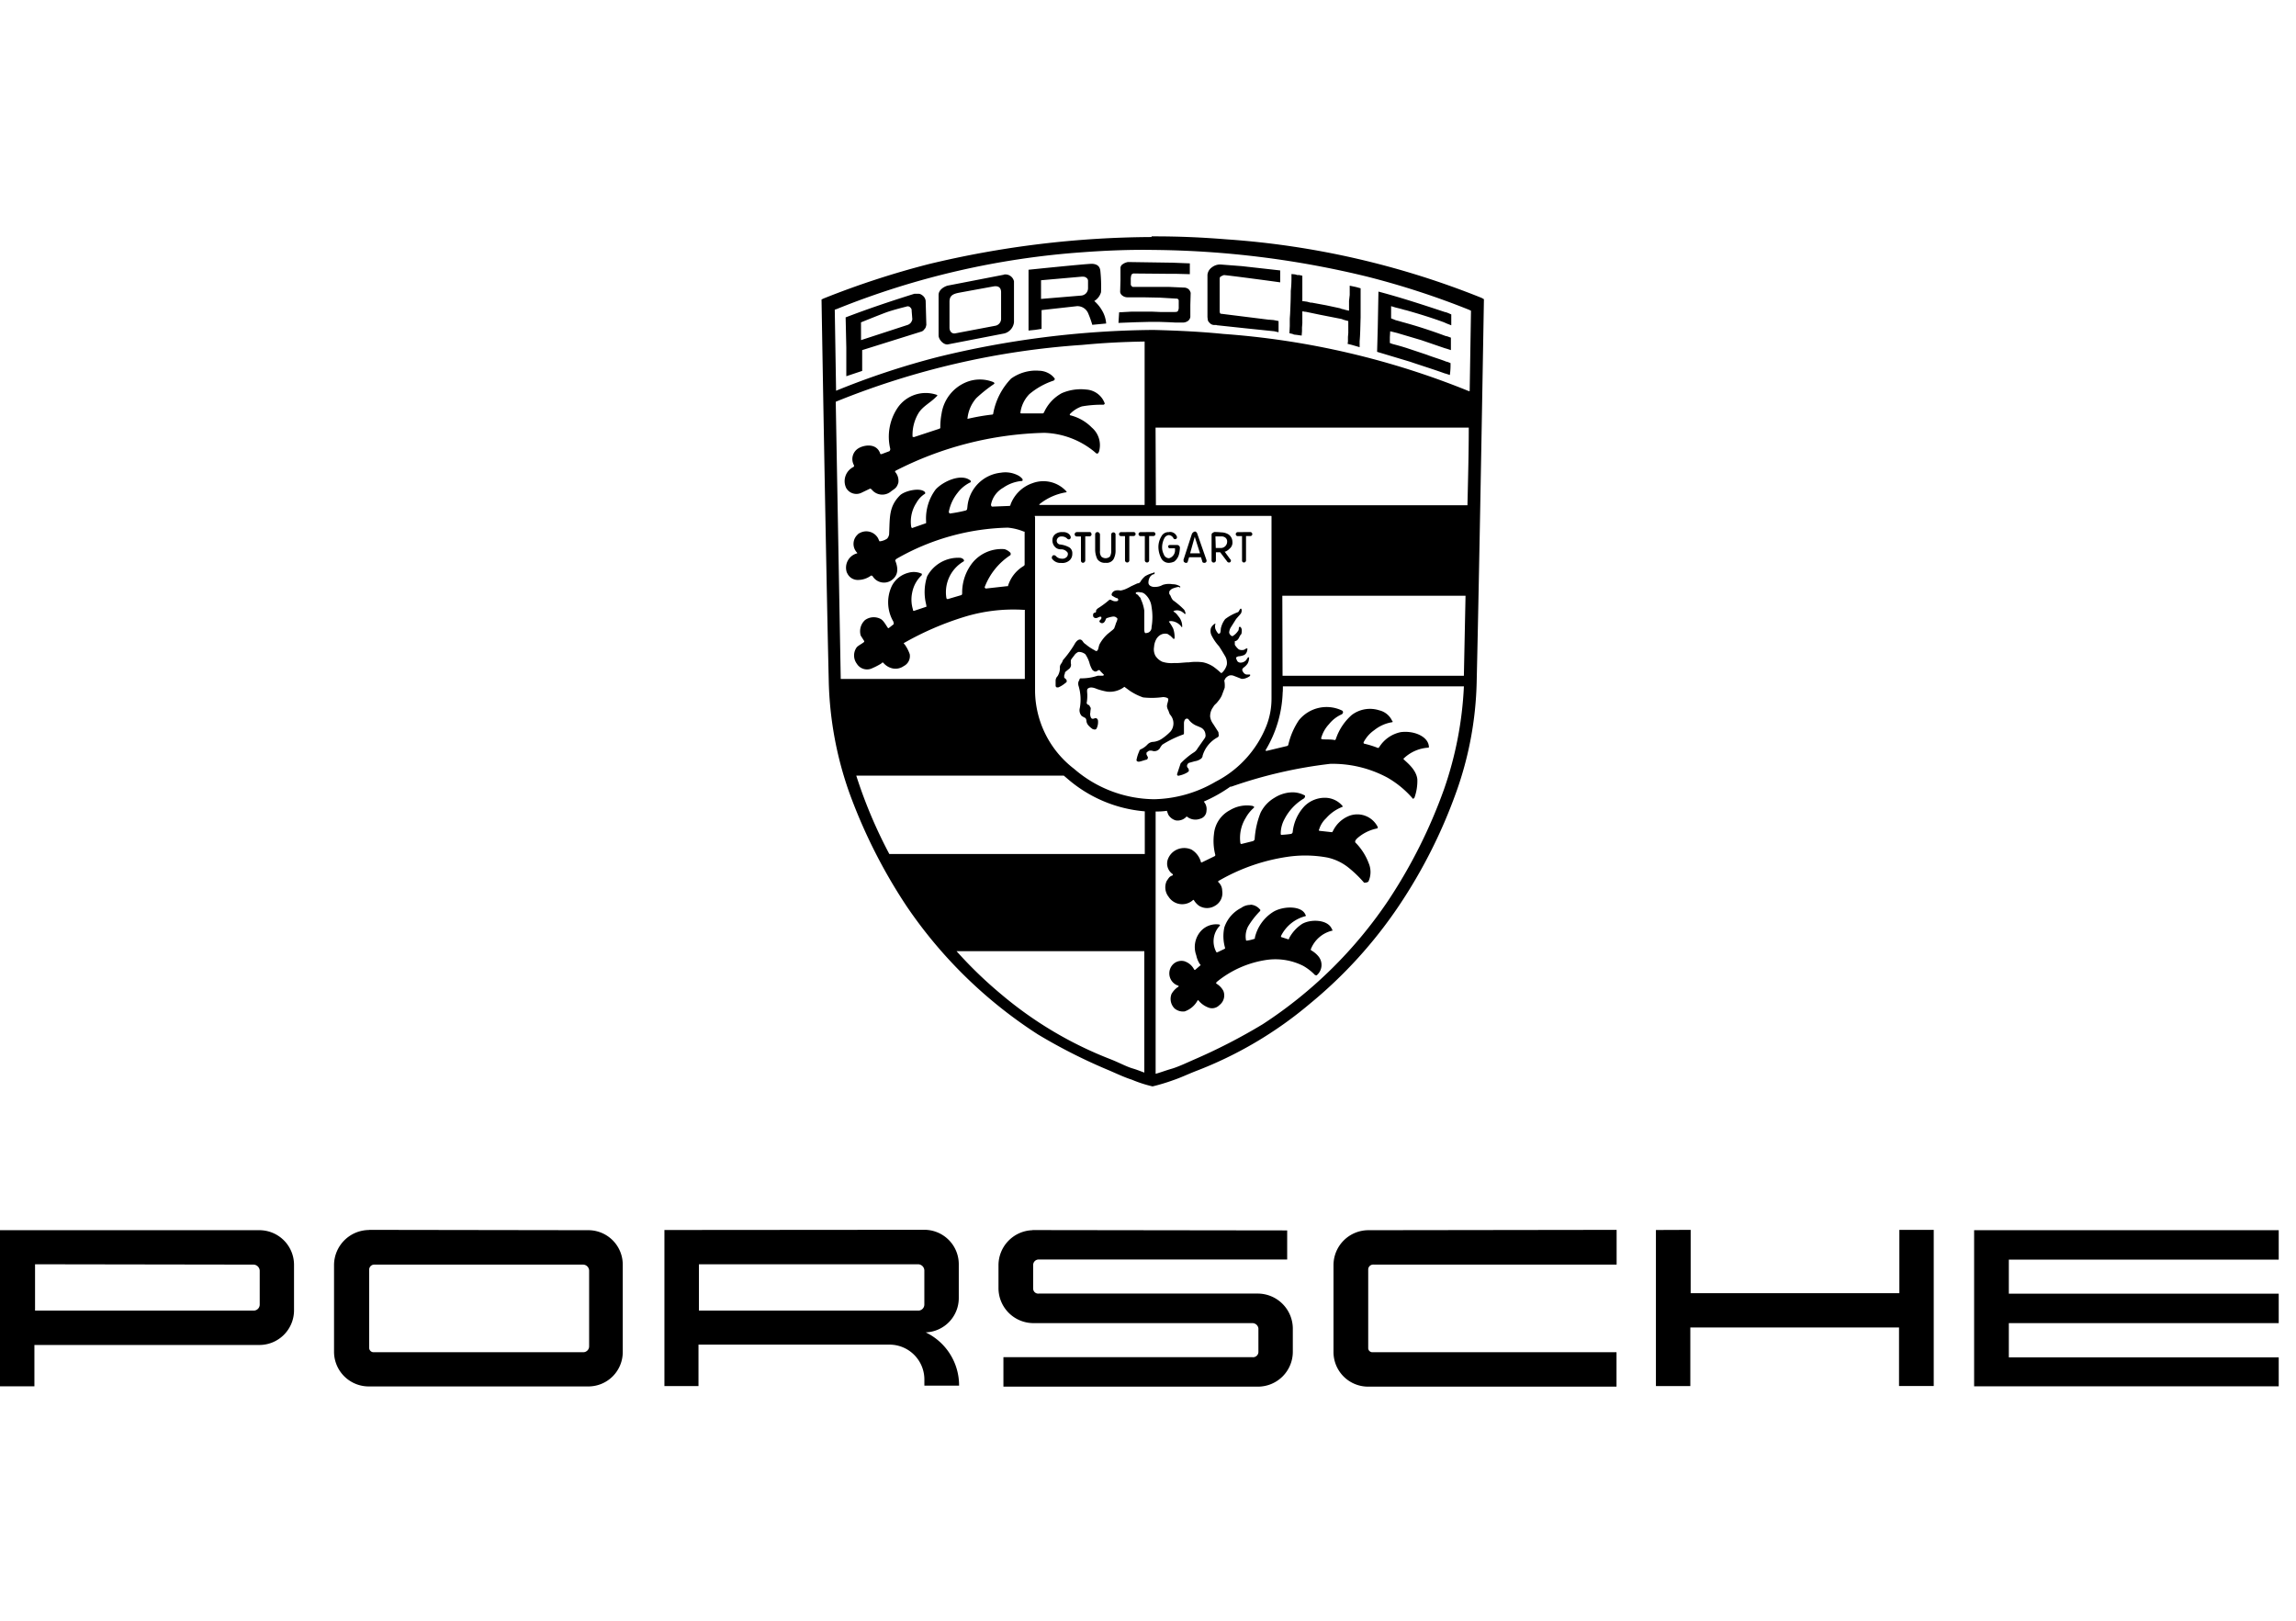 <svg xmlns="http://www.w3.org/2000/svg" width="68" height="48" viewBox="0 0 68 48"><g transform="translate(-198 -642)"><path d="M37.606,2.12a28.7,28.7,0,0,0-6.592.8A25.288,25.288,0,0,0,27.89,3.941l-.059.029s.127,7.591.215,11.352a10.608,10.608,0,0,0,.607,3.252,15.9,15.9,0,0,0,1.695,3.36,13.559,13.559,0,0,0,3.889,3.8,16.148,16.148,0,0,0,2.135,1.077c.245.108.46.206.646.264a3.748,3.748,0,0,0,.617.2,5.675,5.675,0,0,0,.617-.186c.206-.069.411-.167.656-.264a11.717,11.717,0,0,0,3.389-2,13.483,13.483,0,0,0,2.635-2.9,15.236,15.236,0,0,0,1.695-3.36,10.325,10.325,0,0,0,.607-3.252c.088-3.771.215-11.352.215-11.352l-.069-.039A24.771,24.771,0,0,0,39.82,2.188c-.735-.059-1.4-.088-2.145-.088h-.069Zm0,.382h.059A27.659,27.659,0,0,1,44,3.295a23.927,23.927,0,0,1,3.007.979l.059.029-.039,2.38H47A23.824,23.824,0,0,0,39.732,4.99c-.686-.069-1.371-.1-2.057-.118h-.059a27.67,27.67,0,0,0-6.337.8,23.153,23.153,0,0,0-3.017,1l-.039-2.4.059-.02A23.931,23.931,0,0,1,35.569,2.57c.666-.049,1.352-.078,2.037-.069Zm-.715.362a.343.343,0,0,0-.137.059.142.142,0,0,0-.069.1v.372l-.01.353a.161.161,0,0,0,.069.108.241.241,0,0,0,.147.049h.47l.49.01.49.029a.065.065,0,0,1,.069.049v.2a.211.211,0,0,1-.02.108c-.01.029-.039.039-.1.039h-.431l-.235-.01h-.617l-.362.02-.02.313.509-.02.392-.01h.313l.284.01.2.01h.215a.264.264,0,0,0,.147-.049.182.182,0,0,0,.069-.118V4.128l.01-.353a.233.233,0,0,0-.059-.108.215.215,0,0,0-.118-.049l-.451-.02H37.048l-.029-.02a.085.085,0,0,1-.029-.059V3.393a.431.431,0,0,1,.02-.157A.094.094,0,0,1,37.1,3.2l1.1.01h.157l.382.01V2.9l-.509-.02-1.332-.02Zm-1.048.049c-.186,0-1.881.176-1.881.176v1.8l.2-.02.186-.029V4.284L35.4,4.167a.347.347,0,0,1,.323.2,2.954,2.954,0,0,1,.127.353l.411-.039a.879.879,0,0,0-.088-.323,1.112,1.112,0,0,0-.264-.343.444.444,0,0,0,.2-.264,4.422,4.422,0,0,0-.02-.627C36.078,3.021,36.029,2.923,35.843,2.913Zm3.8.02a.4.4,0,0,0-.255.088.309.309,0,0,0-.127.215V4.49l.01.088a.155.155,0,0,0,.049.078.182.182,0,0,0,.127.069h.078l.02.01h.02l.823.088.852.088.127.029V4.608l-.147-.029-.118-.01h-.02l-.705-.088-.705-.088a.039.039,0,0,1-.039-.02l-.01-.039v-.96c0-.039,0-.069.039-.088a.348.348,0,0,1,.088-.039c.157.01,1.469.186,1.665.215V3.109L40.28,2.982l-.637-.049Zm2.106.284v.078a3.483,3.483,0,0,1-.02.421c0,.225-.01.451-.02.676l-.01.147v.215l-.01.215.088.02.049.02.088.01.137.02.01-.127V4.8l.01-.127V4.323a.167.167,0,0,1,.069.01h.029l.421.088.646.127.049.02.069.02.078.02V4.96l-.01.118v.137l-.01.069.118.029.069.02.069.02.1.029V5.205c.02-.215.02-.441.029-.705V3.638L43.66,3.6l-.186-.039v.274l-.02.176V4.3h-.01l-.088-.02-.069-.02-.049-.01-.049-.02-.411-.088-.421-.078h-.039l-.108-.029L42.1,4.02h-.029V3.266l-.088-.02h-.059l-.069-.02-.108-.01Zm-8.522.02-1.665.323c-.127.039-.264.137-.264.274v1.2c0,.127.157.294.284.264l1.665-.323a.387.387,0,0,0,.284-.333V3.432a.259.259,0,0,0-.3-.2Zm2.331.059a.154.154,0,0,1,.127.039.106.106,0,0,1,.039.088v.206a.222.222,0,0,1-.059.157.231.231,0,0,1-.157.069l-.588.049-.588.049V3.4l1.224-.108Zm-2.615.284c.157-.02.206.069.206.176v.774a.21.21,0,0,1-.157.215l-1.185.225c-.118.029-.186-.059-.186-.167V4.039c0-.157.069-.225.255-.264C31.866,3.775,32.944,3.579,32.944,3.579Zm11.382.157-.02,1.058-.02.725.979.294c.313.108.666.215,1.019.343l.039.01.118.039a2.13,2.13,0,0,0,.02-.353l-.1-.039h-.02l-.02-.01c-.176-.069-.382-.127-.568-.2l-.6-.2-.127-.039-.137-.039-.147-.039-.078-.029V5.087l.01-.176.2.049.725.215.686.235.069.02.118.039V5.1l-.108-.039-.049-.01c-.421-.157-.842-.294-1.273-.411l-.1-.029-.108-.029-.049-.02L44.7,4.529V4.167l.127.039.157.039.137.039h.01c.382.108.764.225,1.136.362l.088.039.127.049V4.412l-.088-.039-.078-.029H46.3C45.648,4.128,44.992,3.912,44.326,3.736ZM30.7,3.8h-.118c-.686.215-1.362.441-2.037.7l.02.9v.842l.47-.157V5.469l1.753-.549a.156.156,0,0,0,.088-.069.159.159,0,0,0,.049-.088c0-.01.01-.029.01-.039l-.02-.715a.242.242,0,0,0-.118-.176A.165.165,0,0,0,30.7,3.8Zm-.343.372h.02a.1.1,0,0,1,.088.039A.106.106,0,0,1,30.5,4.3l.02.255a.223.223,0,0,1-.059.118.233.233,0,0,1-.108.059l-1.352.441L29,4.647s.529-.215.744-.294S30.358,4.177,30.358,4.177ZM37.4,5.215v4.839h-3.1c-.039,0-.02-.02.02-.049a1.7,1.7,0,0,1,.744-.323c.029,0,.039-.01,0-.049a.918.918,0,0,0-.98-.225,1.058,1.058,0,0,0-.656.637.036.036,0,0,1-.039.039l-.5.02c-.029,0-.039-.039-.039-.059a.731.731,0,0,1,.362-.5,1.126,1.126,0,0,1,.549-.2h.01c.02-.01.02-.039.01-.059a.392.392,0,0,0-.118-.1A.816.816,0,0,0,33.14,9.1a1.109,1.109,0,0,0-.989,1.019c-.01.059,0,.078-.049.1a4.21,4.21,0,0,1-.46.088c-.02.01-.049-.039-.039-.059a1.282,1.282,0,0,1,.255-.549,1.058,1.058,0,0,1,.353-.3c.039-.01.049-.039.039-.059-.264-.235-.813.01-1.038.255a1.436,1.436,0,0,0-.284.95v.049l-.421.147-.02-.039a1.023,1.023,0,0,1,.157-.715A.731.731,0,0,1,30.9,9.72V9.681c-.127-.157-.6-.049-.744.088-.333.333-.3.646-.323,1.156a.256.256,0,0,1-.059.127.486.486,0,0,1-.2.078h-.029l-.039-.088a.4.4,0,0,0-.558-.147c-.02,0-.029.02-.039.029a.374.374,0,0,0-.039.529c.02.02.029.039,0,.039a.438.438,0,0,0-.294.549c0,.01,0,.01.01.02a.34.34,0,0,0,.313.215.653.653,0,0,0,.382-.118c.02-.02.039-.01.059,0a.394.394,0,0,0,.549.137c.176-.118.245-.294.127-.588-.01-.02.02-.039.039-.059a6.931,6.931,0,0,1,3.291-.921,1.64,1.64,0,0,1,.48.118h.02v.989l-.029.029a1.042,1.042,0,0,0-.46.578c0,.02,0,.02-.039.02l-.617.069c-.02,0-.039-.029-.039-.039a1.965,1.965,0,0,1,.764-.95.084.084,0,0,0,0-.069.41.41,0,0,0-.176-.108,1.113,1.113,0,0,0-.931.382,1.42,1.42,0,0,0-.323.911c0,.029,0,.059-.029.069l-.4.118a.042.042,0,0,1-.039-.039,1.057,1.057,0,0,1,.509-1.077c.049-.039-.039-.108-.108-.108a1.043,1.043,0,0,0-.97.549,1.5,1.5,0,0,0-.029.833c0,.029.02.069,0,.069l-.353.118c-.02.01-.039,0-.039-.039a1,1,0,0,1-.02-.509.947.947,0,0,1,.284-.509v-.039a.571.571,0,0,0-.4-.029.76.76,0,0,0-.49.392,1.134,1.134,0,0,0,.049,1.058c0,.029.02.059,0,.078l-.137.108c-.01.01-.029,0-.039-.02-.059-.088-.127-.215-.215-.255a.44.44,0,0,0-.451.039.45.45,0,0,0-.127.46l.1.157c.01.01,0,.039-.01.039-.059.049-.147.088-.206.147a.411.411,0,0,0,0,.49.356.356,0,0,0,.47.127,1.924,1.924,0,0,0,.245-.127c.029-.02.039-.049.069-.029a.5.5,0,0,0,.235.157.42.42,0,0,0,.372-.059.329.329,0,0,0,.176-.353,1.12,1.12,0,0,0-.147-.284c-.039-.039-.039-.039,0-.059a8.85,8.85,0,0,1,1.744-.754,4.956,4.956,0,0,1,1.773-.215h.039v2.047H28.4L28.252,7l.02-.01a23.573,23.573,0,0,1,7.278-1.675C36.186,5.254,36.774,5.225,37.4,5.215Zm-3.154.862a1.267,1.267,0,0,0-.8.235,2,2,0,0,0-.529,1.028.036.036,0,0,1-.039.039,6.243,6.243,0,0,0-.725.127,1.07,1.07,0,0,1,.264-.617,4.337,4.337,0,0,1,.529-.421c.01-.01,0-.039-.02-.049a1.068,1.068,0,0,0-.833.01,1.2,1.2,0,0,0-.705.911,2.171,2.171,0,0,0-.039.441l-.039.02-.744.245-.039-.01a1.251,1.251,0,0,1,.176-.7c.127-.206.362-.313.529-.49.02-.01.039-.039.02-.049a1.007,1.007,0,0,0-1.175.392,1.534,1.534,0,0,0-.215,1.185.088.088,0,0,1-.02.088l-.235.088c-.02,0-.039,0-.039-.02-.108-.313-.47-.255-.637-.157a.372.372,0,0,0-.137.509c0,.029,0,.039-.02.049a.469.469,0,0,0-.215.617A.346.346,0,0,0,29,9.7l.264-.127h.029a.019.019,0,0,0,.02.02.4.4,0,0,0,.578.059c.118-.088.167-.1.215-.255a.4.4,0,0,0-.088-.313c-.02,0,0-.039,0-.039a10.178,10.178,0,0,1,4.408-1.126,2.447,2.447,0,0,1,1.508.578A.1.1,0,0,0,36,8.535c.029-.01.039-.039.049-.059a.686.686,0,0,0-.215-.715A1.34,1.34,0,0,0,35.2,7.4c-.02,0-.02-.039-.01-.039a.875.875,0,0,1,.353-.225,3.357,3.357,0,0,1,.637-.049c.01,0,.039-.02.039-.039a.623.623,0,0,0-.549-.411,1.414,1.414,0,0,0-.725.108,1.213,1.213,0,0,0-.529.578l-.029.02h-.637c-.01,0-.029,0-.029-.02a.965.965,0,0,1,.264-.549,2.163,2.163,0,0,1,.715-.4.061.061,0,0,0,.039-.059.537.537,0,0,0-.215-.176.6.6,0,0,0-.274-.059ZM47.019,7v.47h0Zm-9.3.764H47c0,.725-.02,1.489-.039,2.3H37.734l-.01-2.3Zm-3.575,2.615h6.994c.02,0,.02.01.02.02v5.387a2.205,2.205,0,0,1-.147.8,3.176,3.176,0,0,1-1.508,1.665,3.735,3.735,0,0,1-1.822.519,3.674,3.674,0,0,1-2.37-.9,2.944,2.944,0,0,1-1.156-2.282V10.406C34.139,10.406,34.149,10.377,34.149,10.377Zm7.336.02v0Zm5.466,0-.039,2.018h.01C46.931,12.414,46.951,10.4,46.951,10.4Zm-8.051.441a.128.128,0,0,0-.1.088l-.245.754.01.059.049.029c.039,0,.059,0,.069-.039l.039-.127h.353l.039.127c0,.029.039.039.059.039a.07.07,0,0,0,.059-.029.084.084,0,0,0,0-.069l-.264-.754a.1.1,0,0,0-.069-.078Zm-2.194.02a.059.059,0,1,0,0,.118h.118V11.7a.065.065,0,0,0,.069.059.063.063,0,0,0,.059-.059v-.725h.127a.059.059,0,0,0,0-.118Zm.578,0a.059.059,0,0,0,0,.118h.127V11.7a.065.065,0,0,0,.069.059.063.063,0,0,0,.059-.059v-.725h.127a.059.059,0,1,0,0-.118Zm.842,0a.231.231,0,0,0-.225.127.608.608,0,0,0-.088.313.748.748,0,0,0,.078.323.251.251,0,0,0,.235.147.411.411,0,0,0,.157-.039.4.4,0,0,0,.147-.245.857.857,0,0,0,.02-.157.082.082,0,0,0-.088-.088h-.2c-.049,0-.059.02-.059.039,0,.039.02.059.049.059H38.3v.039a.245.245,0,0,1-.176.255.168.168,0,0,1-.157-.118.447.447,0,0,1-.049-.225.594.594,0,0,1,.059-.235.173.173,0,0,1,.137-.108.166.166,0,0,1,.137.088.051.051,0,0,0,.069.029c.029,0,.039-.039.039-.059A.211.211,0,0,0,38.125,10.857Zm2.037,0a.059.059,0,1,0,0,.118h.127V11.7a.056.056,0,0,0,.059.059.063.063,0,0,0,.059-.059v-.725h.127a.056.056,0,0,0,.059-.059.063.063,0,0,0-.059-.059Zm-5.182,0a.308.308,0,0,0-.206.049.219.219,0,0,0-.1.176.277.277,0,0,0,.069.206.229.229,0,0,0,.176.078.234.234,0,0,1,.206.1.128.128,0,0,1-.029.127.181.181,0,0,1-.157.049.231.231,0,0,1-.157-.069.079.079,0,0,0-.088-.029c-.039.02-.039.069-.039.088a.3.3,0,0,0,.274.137.325.325,0,0,0,.264-.088.259.259,0,0,0,.069-.186.2.2,0,0,0-.088-.186.739.739,0,0,0-.284-.088.111.111,0,0,1-.088-.127.134.134,0,0,1,.147-.108.215.215,0,0,1,.167.069.059.059,0,0,0,.1-.039C35.216,10.974,35.157,10.857,34.981,10.857Zm.411,0a.063.063,0,0,0-.059.059v.01a.063.063,0,0,0,.059.059h.127V11.7a.065.065,0,0,0,.059.069.074.074,0,0,0,.069-.069v-.715h.127a.063.063,0,0,0,.059-.059c0-.029-.02-.069-.049-.069h-.392Zm4.065,0-.049.029a.074.074,0,0,0-.02.039v.764a.065.065,0,0,0,.049.069h.01a.065.065,0,0,0,.069-.059v-.245h.127l.2.264a.071.071,0,0,0,.059.039.055.055,0,0,0,.059-.049.07.07,0,0,0-.029-.059l-.157-.215h.02a.373.373,0,0,0,.127-.088A.231.231,0,0,0,40,11.141a.269.269,0,0,0-.118-.215.419.419,0,0,0-.215-.059A1.516,1.516,0,0,0,39.457,10.857Zm-3.458,0a.063.063,0,0,0-.059.059v.47A.657.657,0,0,0,36,11.66a.265.265,0,0,0,.245.108.239.239,0,0,0,.235-.108.534.534,0,0,0,.059-.274v-.46a.063.063,0,0,0-.059-.059h-.01a.063.063,0,0,0-.059.059v.49a.322.322,0,0,1-.039.167.19.19,0,0,1-.255,0,.249.249,0,0,1-.039-.167v-.49A.083.083,0,0,0,36,10.857Zm3.507.127h.167a.181.181,0,0,1,.127.039.143.143,0,0,1,.049.118.188.188,0,0,1-.2.186h-.137l-.01-.343Zm-.617.01.157.49h-.294Zm-1.224,1.068a.915.915,0,0,0-.245.1.641.641,0,0,0-.147.176.135.135,0,0,1-.039.029l-.049.01L37,12.463a1.48,1.48,0,0,1-.176.088.722.722,0,0,1-.137.039c-.108-.02-.225-.01-.264.108a.054.054,0,0,0,.039.059c.02.01.029.02.049.029l.059.029c.02,0,.029,0,.039.02l.01.02v.01c0,.02-.029.039-.039.039a.218.218,0,0,1-.157-.029h-.01a.047.047,0,0,0-.069,0,2.643,2.643,0,0,1-.333.245l-.039.039-.01.02v.029c0,.029-.029.039-.049.039a.065.065,0,0,0-.039.049v.049a.079.079,0,0,0,.088.059h.02l.088-.039h.039l.01.01v.039a.1.1,0,0,1-.039.049c-.02.029-.029.049,0,.069a.084.084,0,0,0,.127-.01.246.246,0,0,0,.039-.069A.062.062,0,0,1,36.3,13.4a.917.917,0,0,1,.157-.039.14.14,0,0,1,.108.029l.029.029v.02a.477.477,0,0,1-.039.108l-.029.088-.029.078-.039.039-.157.127a1.155,1.155,0,0,0-.215.264.348.348,0,0,0-.039.088c-.02.088-.039.2-.127.127a1.38,1.38,0,0,1-.264-.176.253.253,0,0,1-.088-.088c-.088-.127-.2,0-.245.088a3.205,3.205,0,0,1-.343.47.306.306,0,0,1-.049.1.176.176,0,0,0-.039.137.472.472,0,0,1-.069.235.193.193,0,0,0-.059.137V15.4c0,.039.02.059.049.059h.029a.784.784,0,0,0,.206-.127l.029-.02a.06.06,0,0,0,.01-.069l-.01-.02-.02-.02c-.01-.01-.029-.02-.039-.039v-.059l.02-.059a.07.07,0,0,1,.029-.059l.108-.088a.158.158,0,0,0,.039-.157v-.069c0-.029.01-.039.029-.069l.069-.088a.271.271,0,0,1,.127-.108.307.307,0,0,1,.206.069.945.945,0,0,1,.118.245.832.832,0,0,0,.088.215c.039.039.088.069.137.039l.029-.02.02-.01c.02,0,.039,0,.049.029l.088.088c.039.029.01.049-.029.049H36.01a1.526,1.526,0,0,1-.47.078H35.51a.036.036,0,0,0-.039.039l-.01.02-.02.039a.239.239,0,0,0,0,.118,1.392,1.392,0,0,1,.039.666.251.251,0,0,0,.059.235l.069.039.039.02a.137.137,0,0,1,.029.088.251.251,0,0,0,.049.118.626.626,0,0,0,.147.127h.02a.065.065,0,0,0,.088-.029.44.44,0,0,0,.039-.225.083.083,0,0,0-.069-.078l-.039.01-.029.01h-.039a.1.1,0,0,1-.039-.049.252.252,0,0,1-.01-.147v-.029l.01-.069a.072.072,0,0,0-.02-.059c-.02-.039-.02-.049-.049-.059s-.029-.01-.039-.029-.02-.029-.01-.039a1.192,1.192,0,0,0,.01-.323c0-.039,0-.069.02-.088.078-.069.206-.02.274.01a1.985,1.985,0,0,0,.3.078.714.714,0,0,0,.49-.127c.01-.01.01-.02.029-.01l.147.108a1.691,1.691,0,0,0,.4.2,2.368,2.368,0,0,0,.588-.01.346.346,0,0,1,.137.029l.02.029c0,.078-.039.137-.039.215a.278.278,0,0,0,.039.118l.039.108.029.039a.383.383,0,0,1,0,.48,1.559,1.559,0,0,1-.235.2.559.559,0,0,1-.274.108.245.245,0,0,0-.176.078.609.609,0,0,1-.186.137.084.084,0,0,0-.059.069,1.022,1.022,0,0,0-.078.245c-.01.039.029.059.069.059.069-.01.137-.039.215-.059.039,0,.059-.049.049-.088l-.01-.01-.029-.059V17.39c.02-.01.029-.029.049-.039a.093.093,0,0,1,.069-.02h.039a.194.194,0,0,0,.255-.1h0a.543.543,0,0,1,.059-.078,3.08,3.08,0,0,1,.6-.294.042.042,0,0,0,.039-.039v-.3c0-.049.02-.137.088-.137a.066.066,0,0,1,.059.039.569.569,0,0,0,.264.186l.088.039a.242.242,0,0,1,.137.2.149.149,0,0,1-.029.127l-.206.294a.318.318,0,0,1-.127.127,2.255,2.255,0,0,0-.372.313l-.1.3c-.02.059.02.078.069.059a.772.772,0,0,0,.225-.088l.039-.029a.059.059,0,0,0,.01-.039.121.121,0,0,0-.039-.078.089.089,0,0,1,0-.1c.01-.02.029-.029.039-.039l.176-.049a.394.394,0,0,0,.2-.088c.01-.02.02-.029.029-.049v-.02a.913.913,0,0,1,.441-.549.066.066,0,0,0,.039-.069l-.01-.088-.157-.245a.459.459,0,0,1-.088-.215.465.465,0,0,1,.059-.235l.039-.059c.029-.059.088-.088.127-.147a.789.789,0,0,0,.118-.176l.088-.235a.726.726,0,0,0-.01-.206c0-.029.02-.039.029-.069a.267.267,0,0,1,.118-.088.215.215,0,0,1,.137.01l.225.088a.289.289,0,0,0,.127-.02.406.406,0,0,0,.127-.069v-.039h-.108a.143.143,0,0,1-.088-.059.176.176,0,0,1-.039-.088l.029-.049a.456.456,0,0,0,.137-.137.384.384,0,0,0,.039-.176h-.029c-.039.039-.049.088-.1.118a.215.215,0,0,1-.127.039.12.12,0,0,1-.088-.039.348.348,0,0,1-.039-.088c-.01-.039.039-.049.059-.059a.572.572,0,0,0,.176-.039.173.173,0,0,0,.078-.088.286.286,0,0,0,.02-.088c0-.02,0-.029-.01-.02-.039,0-.059.029-.088.039a.217.217,0,0,1-.157-.01.516.516,0,0,1-.118-.137v-.108c.059,0,.108-.059.137-.127l.02-.039.039-.049a.477.477,0,0,0,.01-.118.146.146,0,0,0-.039-.088H40.2c-.02.039,0,.088-.039.127a.513.513,0,0,1-.1.108c-.029.02-.049.039-.069.039a.141.141,0,0,1-.088-.108.363.363,0,0,1,.039-.137l.167-.264.137-.157c.029-.039.039-.127.01-.147s-.059.078-.088.1a1.441,1.441,0,0,0-.382.206.664.664,0,0,0-.118.235c-.02.049-.01.118-.029.167,0,.02-.039.039-.059.029a.452.452,0,0,1-.088-.147.279.279,0,0,1,0-.127c.01-.02,0-.029-.01-.02a.293.293,0,0,0-.118.127.3.3,0,0,0,.02.225,1.372,1.372,0,0,0,.215.313c.059.088.127.2.176.284a.4.4,0,0,1,.059.264.516.516,0,0,1-.137.235s-.029.02-.039.01a2.067,2.067,0,0,0-.225-.186.913.913,0,0,0-.3-.127,1.517,1.517,0,0,0-.421,0c-.147,0-.294.029-.441.02a.871.871,0,0,1-.353-.039.484.484,0,0,1-.2-.176.411.411,0,0,1-.039-.264.543.543,0,0,1,.059-.215.346.346,0,0,1,.127-.137.281.281,0,0,1,.215-.029l.088.059.088.088.029-.01a.761.761,0,0,0-.039-.294,1.173,1.173,0,0,0-.127-.206c0-.02.039-.01.049-.02a.415.415,0,0,1,.333.186l.01-.01a.442.442,0,0,0-.118-.323.4.4,0,0,0-.127-.127c-.039-.01.02-.039.049-.039a.272.272,0,0,1,.176.029l.059.039.039.039c.01,0,.029-.02.02-.029a.293.293,0,0,0-.039-.1,2.493,2.493,0,0,0-.294-.255l-.039-.029a.407.407,0,0,1-.069-.127l-.039-.059V12.62a.216.216,0,0,1,.127-.1.816.816,0,0,1,.147-.039l.049.02s.01-.029-.01-.039a.4.4,0,0,0-.215-.059.6.6,0,0,0-.294.02.447.447,0,0,1-.215.059.249.249,0,0,1-.147-.029.113.113,0,0,1-.059-.088.346.346,0,0,1,.039-.167.214.214,0,0,1,.1-.088c.039,0,.049-.02.039-.039.02-.029-.01-.02-.029-.01Zm-.382.578a.206.206,0,0,1,.127.049.582.582,0,0,1,.2.382,1.748,1.748,0,0,1,0,.6.166.166,0,0,1-.088.157.286.286,0,0,1-.088.02c-.029,0-.039-.049-.039-.127v-.539a1.216,1.216,0,0,0-.108-.353c0-.029-.02-.039-.039-.059l-.039-.049c-.02-.02-.049-.029-.069-.049l.01-.029a.218.218,0,0,1,.137,0Zm4.2.1h5.426l-.049,2.37H41.485Zm.01,2.684h5.368a10.762,10.762,0,0,1-.588,3.046,15.249,15.249,0,0,1-1.636,3.272A13.048,13.048,0,0,1,40.9,25.432a16.959,16.959,0,0,1-2.057,1.058c-.225.1-.441.2-.617.255-.206.059-.382.127-.5.157V19.133a1.9,1.9,0,0,0,.333-.02l.039.108a.371.371,0,0,0,.225.176.356.356,0,0,0,.323-.118.4.4,0,0,0,.4.069.25.25,0,0,0,.186-.235.33.33,0,0,0-.039-.215l-.039-.059a4.365,4.365,0,0,0,.784-.441h.029a13.59,13.59,0,0,1,2.929-.676,3.427,3.427,0,0,1,1.7.411,2.893,2.893,0,0,1,.754.627l.039-.029a1.466,1.466,0,0,0,.088-.549c-.029-.294-.323-.509-.411-.6,0,0,0-.02.029-.039a1.153,1.153,0,0,1,.705-.3c.029,0,.02-.039.01-.088-.059-.255-.441-.421-.823-.372a.983.983,0,0,0-.637.441c-.01.02-.049.039-.059.02a2.847,2.847,0,0,0-.382-.118c-.039-.01-.02-.049-.02-.049a.985.985,0,0,1,.313-.353,1.13,1.13,0,0,1,.529-.235c.02,0,.02-.029,0-.039a.561.561,0,0,0-.382-.313.893.893,0,0,0-.813.137,1.631,1.631,0,0,0-.47.705c-.01.029-.02.039-.039.039-.108-.029-.362-.01-.382-.029-.02,0-.02-.039-.01-.049a.979.979,0,0,1,.225-.392,1,1,0,0,1,.382-.294l.02-.02a.062.062,0,0,0-.01-.088h0a1.057,1.057,0,0,0-1.283.284,2.173,2.173,0,0,0-.313.725c0,.01-.02.039-.039.039l-.529.127-.088.02-.02-.02a3.537,3.537,0,0,0,.509-1.724C41.495,15.607,41.495,15.421,41.495,15.421Zm-7.268.852c.029.118.088.225.127.343Zm.6,1.244a3.711,3.711,0,0,0,2.841,1.4,3.618,3.618,0,0,0,2.321-.882,3.653,3.653,0,0,1-2.321.862A3.707,3.707,0,0,1,34.824,17.517Zm-.186.284h0Zm-5.779.264h6.151l.127.108a4,4,0,0,0,2.272.95v1.264H29.839a14.079,14.079,0,0,1-.979-2.321Zm12.831.5a1.038,1.038,0,0,0-.441.157,1.05,1.05,0,0,0-.411.441,2.572,2.572,0,0,0-.176.8l-.039.039-.353.088a.035.035,0,0,1-.029-.02,1.129,1.129,0,0,1,.157-.754,1.069,1.069,0,0,1,.225-.284c.02-.01.029-.039.02-.049l-.039-.02a.974.974,0,0,0-.676.127.886.886,0,0,0-.47.705,1.644,1.644,0,0,0,.039.617.039.039,0,0,1-.02.039l-.382.186h-.02a.617.617,0,0,0-.284-.382.529.529,0,0,0-.47.02.5.5,0,0,0-.215.235.377.377,0,0,0,.127.47c0,.01.02.029,0,.039-.1.039-.1.059-.176.167a.452.452,0,0,0,.059.47.478.478,0,0,0,.666.137.26.26,0,0,0,.059-.049.035.035,0,0,1,.029.02.561.561,0,0,0,.147.157.451.451,0,0,0,.47,0,.428.428,0,0,0,.215-.441.35.35,0,0,0-.118-.264c-.01-.02,0-.029.039-.049a5.691,5.691,0,0,1,2.067-.705,3.624,3.624,0,0,1,1.126.029,1.53,1.53,0,0,1,.656.323,3.493,3.493,0,0,1,.431.421.2.2,0,0,0,.127-.029.67.67,0,0,0,.01-.549,1.725,1.725,0,0,0-.4-.617v-.02c0-.039.02-.049.049-.088a1.256,1.256,0,0,1,.588-.3.033.033,0,0,0,.029-.049.676.676,0,0,0-.852-.323.9.9,0,0,0-.47.441c-.01.02-.029.049-.039.039l-.353-.039c-.039,0-.029-.039-.02-.039a.737.737,0,0,1,.206-.333,1.217,1.217,0,0,1,.47-.333c.02,0,.02-.02.02-.029a.681.681,0,0,0-.49-.245.855.855,0,0,0-.637.245,1.312,1.312,0,0,0-.353.784c-.02.02-.029.039-.039.039a2.714,2.714,0,0,1-.294.029c-.02,0-.02-.029-.02-.039a.9.9,0,0,1,.108-.421,1.524,1.524,0,0,1,.578-.617c.039-.029.039-.088.029-.088a.752.752,0,0,0-.46-.088Zm-4.3,2.106h0l.01,2.3ZM40.535,21.9a.458.458,0,0,0-.274.088,1.006,1.006,0,0,0-.5.578,1.235,1.235,0,0,0,.02.6v.029l-.225.108h-.029a.666.666,0,0,1,.088-.774c.02-.02.029-.039-.01-.049a.614.614,0,0,0-.549.206.709.709,0,0,0-.127.705.755.755,0,0,0,.108.264s.039.029.01.039l-.147.127H38.87a.49.49,0,0,0-.3-.255.356.356,0,0,0-.323.088.384.384,0,0,0-.01.539l.01.01a.369.369,0,0,0,.147.088.019.019,0,0,1,.01.029.617.617,0,0,0-.206.215.4.4,0,0,0,.088.431.387.387,0,0,0,.3.088.689.689,0,0,0,.382-.323s.02-.02.029,0a.689.689,0,0,0,.284.206.3.3,0,0,0,.333-.069.359.359,0,0,0,.118-.421.544.544,0,0,0-.206-.215c-.02-.02,0-.039.02-.059a3.016,3.016,0,0,1,1.479-.646,1.836,1.836,0,0,1,1.068.176,1.557,1.557,0,0,1,.353.274c.01,0,.049.02.059,0a.4.4,0,0,0,.039-.558.771.771,0,0,0-.215-.176l-.01-.02a.9.9,0,0,1,.627-.558c.029,0,.02-.02,0-.049-.118-.294-.646-.3-.891-.147a1.153,1.153,0,0,0-.372.411c0,.02-.01.039-.029.039l-.215-.069v-.029a1.117,1.117,0,0,1,.725-.588c.02-.01.01-.029,0-.039-.108-.284-.686-.264-.97-.078a1.228,1.228,0,0,0-.529.754V22.9a1.113,1.113,0,0,1-.245.059c-.01,0-.02-.01-.02-.029a.63.63,0,0,1,.069-.4,2.428,2.428,0,0,1,.343-.441c.02-.02.02-.049,0-.059a.39.39,0,0,0-.274-.137Zm-8.708,1.371h5.564v3.595c-.108-.039-.225-.088-.362-.127-.186-.059-.382-.167-.627-.264a11.383,11.383,0,0,1-3.252-1.93A12.477,12.477,0,0,1,31.827,23.267Zm20.716,8.257v4.623h1.019V34.414h6.181v1.734h1.028V31.524H59.753V33.4H53.572V31.524Zm-38.112,0a1.043,1.043,0,0,0-1.038,1.028v2.586a1.028,1.028,0,0,0,1.038,1.019h6.494a1.018,1.018,0,0,0,1.019-1.019V32.553a1.02,1.02,0,0,0-1-1.019l-6.514-.01Zm8.747,0v4.623h1.009V34.923h5.671a1.033,1.033,0,0,1,1.019,1.028v.186h1.028v-.01a1.741,1.741,0,0,0-.989-1.567,1.017,1.017,0,0,0,.98-1.019v-1a1.02,1.02,0,0,0-1.028-1.019ZM3.5,31.534v4.623H4.519V34.933h6.661a1.026,1.026,0,0,0,1.028-1.019V32.553a1.026,1.026,0,0,0-1.028-1.019H3.5Zm40.532,0a1.035,1.035,0,0,0-1.038,1.019v2.586A1.024,1.024,0,0,0,44,36.167h7.376V35.148H44.149a.123.123,0,0,1-.127-.127V32.69a.148.148,0,0,1,.167-.137h7.19V31.524l-7.346.01Zm17.935,0v4.623h9.021V35.3H62.995V34.286h7.993v-.872H62.995V32.406h7.993v-.872H61.966Zm-27.886,0a1.039,1.039,0,0,0-1.009,1.038v.686a1.037,1.037,0,0,0,1.038,1.028h6.484a.179.179,0,0,1,.176.157v.705a.159.159,0,0,1-.176.147H33.218v.872H40.77a1.033,1.033,0,0,0,1.019-1.028v-.7a1.041,1.041,0,0,0-1.028-1.028H34.266a.149.149,0,0,1-.167-.147h0v-.705a.163.163,0,0,1,.167-.157h7.356v-.862l-7.542-.01ZM24.2,32.543h6.5a.189.189,0,0,1,.176.176v1.019a.179.179,0,0,1-.157.176H24.2V32.543Zm-19.678,0,6.494.01a.19.19,0,0,1,.176.176v1.009a.179.179,0,0,1-.157.176H4.538V32.543Zm10.079.01h6.171a.182.182,0,0,1,.176.176v2.243a.174.174,0,0,1-.167.176h-6.22a.13.13,0,0,1-.127-.127V32.69a.152.152,0,0,1,.167-.137Z" transform="translate(194.5 646.9)"/><rect width="68" height="48" transform="translate(198 642)" fill="none"/></g></svg>